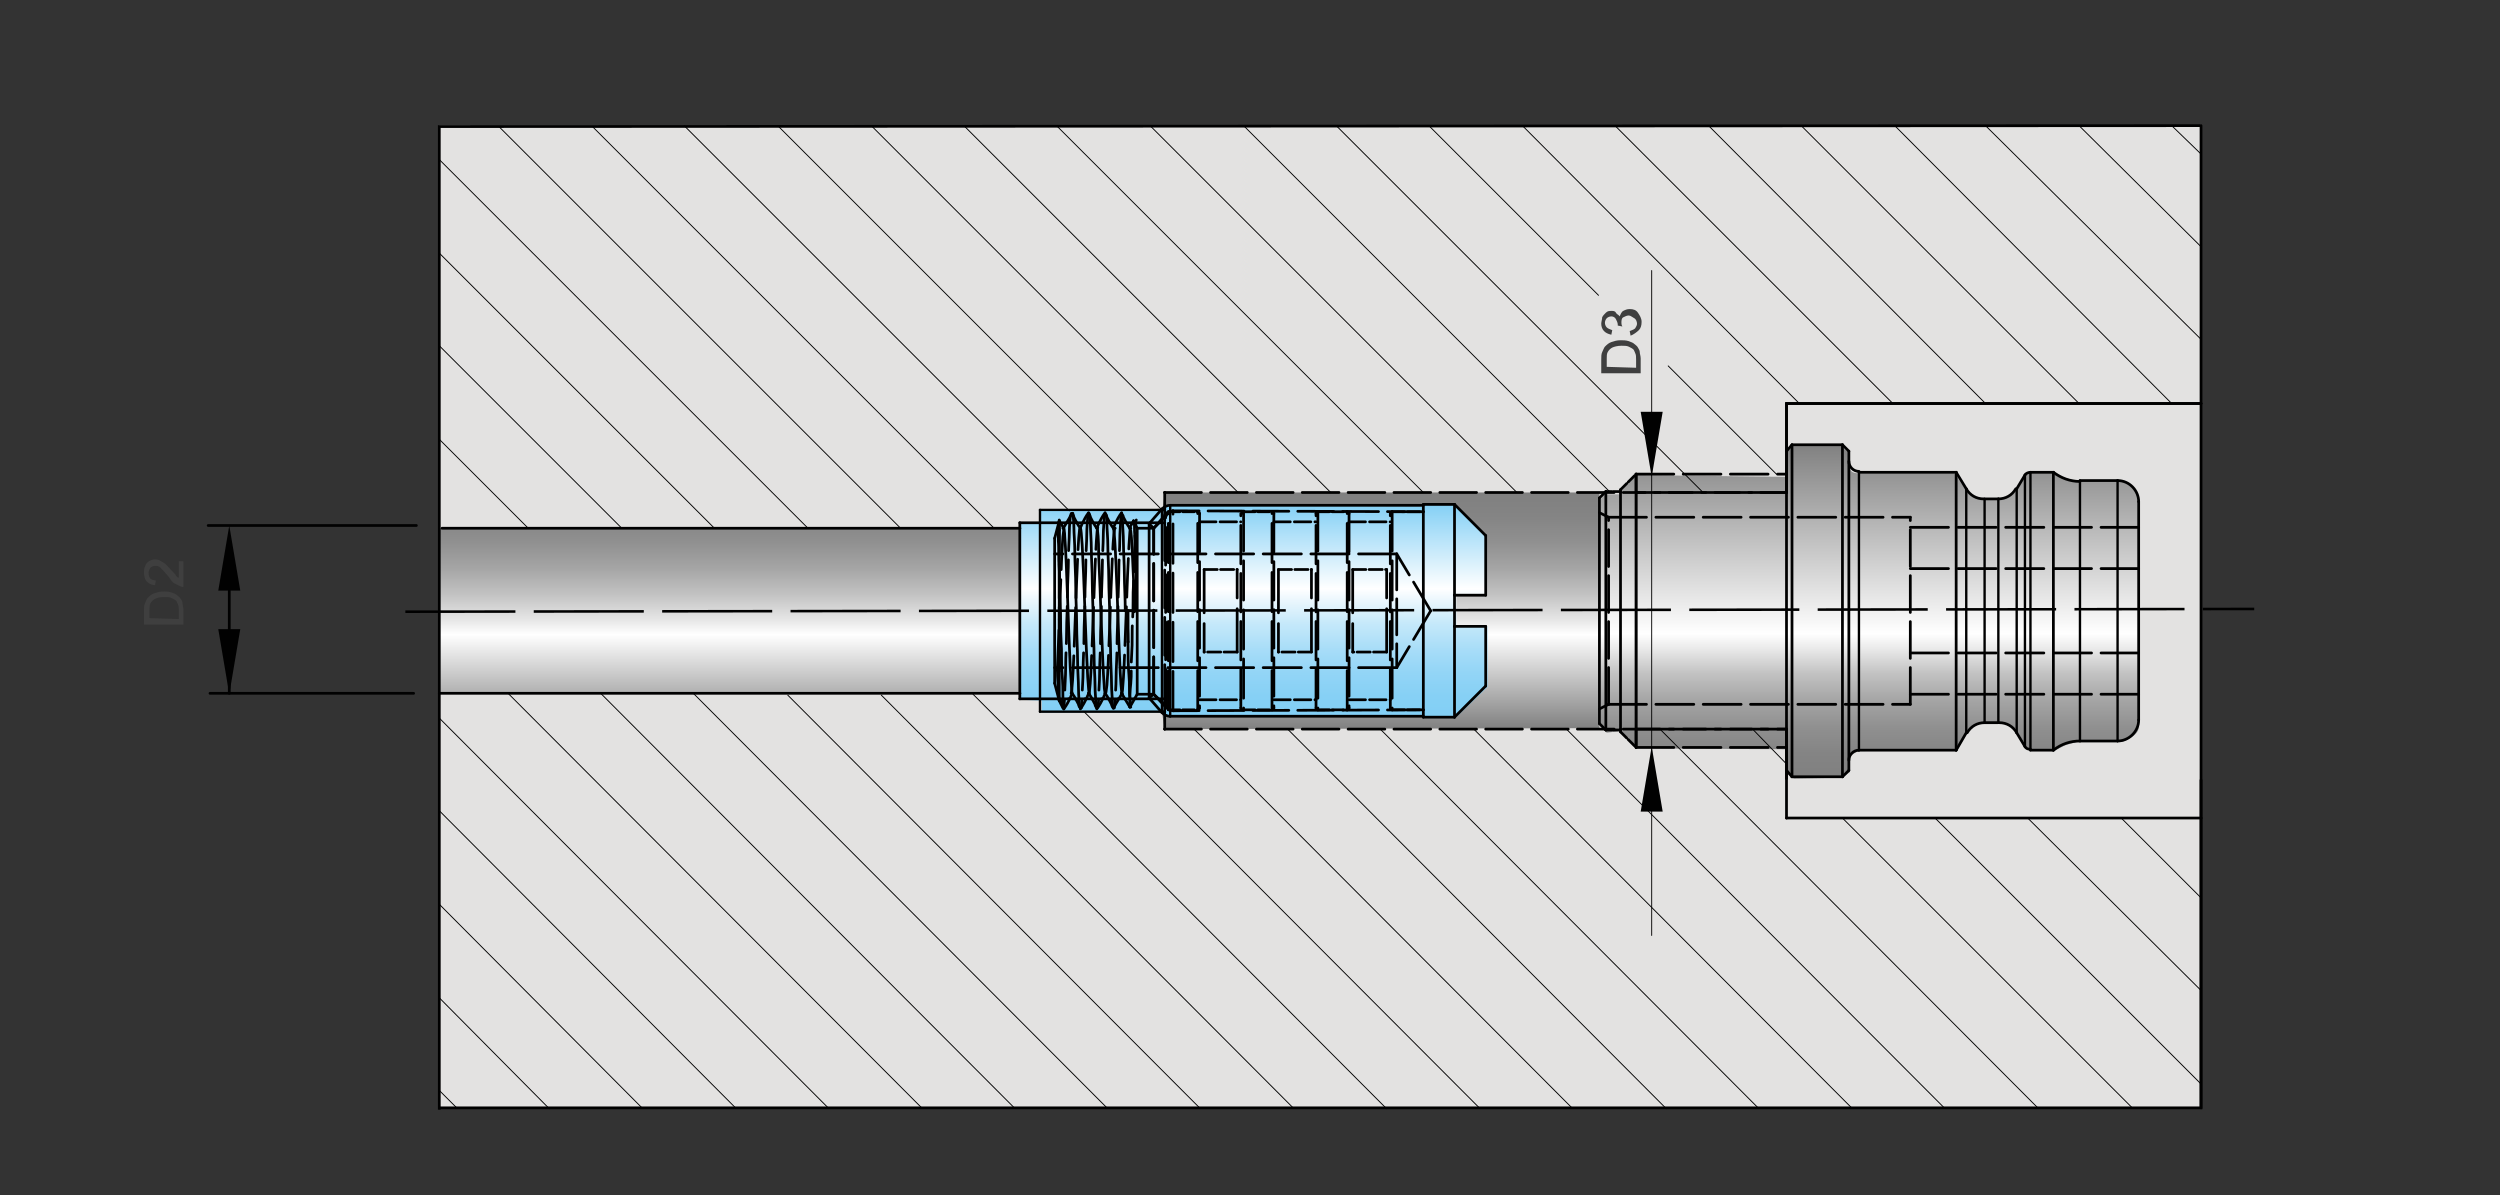 <?xml version="1.0" encoding="utf-8"?>
<!-- Generator: Adobe Illustrator 28.2.0, SVG Export Plug-In . SVG Version: 6.00 Build 0)  -->
<svg version="1.1" id="Ebene_1" xmlns="http://www.w3.org/2000/svg" xmlns:xlink="http://www.w3.org/1999/xlink" x="0px" y="0px"
	 viewBox="0 0 272.6 130.3" style="enable-background:new 0 0 272.6 130.3;" xml:space="preserve">
<rect x="0" y="0" width="272.6" height="130.3" fill="#333333" stroke="none"/>
<style type="text/css">
	.st0{fill:#E3E2E1;}
	.st1{fill:url(#SVGID_1_);}
	.st2{fill:url(#SVGID_00000032642719632889673550000000393920667058754475_);}
	.st3{fill:url(#SVGID_00000134220090546893326590000011170651833051519913_);}
	.st4{fill:none;stroke:#000000;stroke-width:0.3;stroke-linecap:round;stroke-linejoin:round;}
	.st5{fill:none;stroke:#000000;stroke-width:0.3;stroke-linecap:round;stroke-linejoin:round;stroke-dasharray:0,0,0.67,0.17;}
	.st6{fill:none;stroke:#000000;stroke-width:0.3;stroke-linecap:round;stroke-linejoin:round;stroke-dasharray:0,0,0.43,0.11;}
	.st7{fill:none;stroke:#000000;stroke-width:0.3;stroke-linecap:round;stroke-linejoin:round;stroke-dasharray:0,0,0.44,0.11;}
	.st8{fill:none;stroke:#000000;stroke-width:0.3;stroke-linecap:round;stroke-linejoin:round;stroke-dasharray:0,0,0.41,0.1;}
	.st9{fill:none;stroke:#000000;stroke-width:0.3;stroke-linecap:round;stroke-linejoin:round;stroke-dasharray:0,0,0.6,0.15;}
	
		.st10{fill:none;stroke:#000000;stroke-width:0.3;stroke-linecap:round;stroke-linejoin:round;stroke-dasharray:0,0,5.000000e-02,1.000000e-02;}
	
		.st11{fill:none;stroke:#000000;stroke-width:0.3;stroke-linecap:round;stroke-linejoin:round;stroke-dasharray:0,0,7.000000e-02,2.000000e-02;}
	.st12{fill:none;stroke:#000000;stroke-width:0.3;stroke-linecap:round;stroke-linejoin:round;stroke-dasharray:0,0,4.13,1.03;}
	
		.st13{fill:none;stroke:#000000;stroke-width:0.3;stroke-linecap:round;stroke-linejoin:round;stroke-dasharray:0,0,0.16,4.000000e-02;}
	.st14{fill:none;stroke:#000000;stroke-width:0.3;stroke-linecap:round;stroke-linejoin:round;stroke-dasharray:0,0,0.45,0.11;}
	.st15{fill:none;stroke:#000000;stroke-width:0.3;stroke-linecap:round;stroke-linejoin:round;stroke-dasharray:0,0,4,1;}
	.st16{fill:none;stroke:#000000;stroke-width:0.3;stroke-linecap:round;stroke-linejoin:round;stroke-dasharray:0,0,4.06,1.01;}
	.st17{fill:none;stroke:#000000;stroke-width:0.3;stroke-linecap:round;stroke-linejoin:round;stroke-dasharray:0,0,4.4,1.1;}
	.st18{fill:none;stroke:#000000;stroke-width:0.3;stroke-linecap:round;stroke-linejoin:round;stroke-dasharray:0,0,4.22,1.05;}
	.st19{fill:none;stroke:#000000;stroke-width:0.3;stroke-linecap:round;stroke-linejoin:round;stroke-dasharray:0,0,3.75,0.94;}
	.st20{fill:none;stroke:#000000;stroke-width:0.3;stroke-linecap:round;stroke-linejoin:round;stroke-dasharray:0,0,3.66,0.91;}
	.st21{fill:none;stroke:#000000;stroke-width:0.3;stroke-linecap:round;stroke-linejoin:round;stroke-dasharray:0,0,3.94,0.98;}
	
		.st22{fill:none;stroke:#000000;stroke-width:0.3;stroke-linecap:round;stroke-linejoin:round;stroke-dasharray:0,0,1.000000e-02,0;}
	.st23{fill:none;stroke:#000000;stroke-width:0.3;stroke-linecap:round;stroke-linejoin:round;stroke-dasharray:0,0,4.28,1.07;}
	.st24{fill:none;stroke:#000000;stroke-width:0.3;stroke-linecap:round;stroke-linejoin:round;stroke-dasharray:0,0,4.07,1.02;}
	.st25{fill:none;stroke:#000000;stroke-width:0.3;stroke-linecap:round;stroke-linejoin:round;stroke-dasharray:0,0,1.26,0.31;}
	.st26{fill:none;stroke:#000000;stroke-width:0.3;stroke-linecap:round;stroke-linejoin:round;stroke-dasharray:0,0,1.25,0.31;}
	.st27{fill:none;stroke:#000000;stroke-width:0.3;stroke-linecap:round;stroke-linejoin:round;stroke-dasharray:0,0,1.34,0.33;}
	.st28{fill:none;stroke:#000000;stroke-width:0.3;stroke-linecap:round;stroke-linejoin:round;stroke-dasharray:0,0,1.79,0.45;}
	
		.st29{fill:none;stroke:#000000;stroke-width:0.3;stroke-linecap:round;stroke-linejoin:round;stroke-dasharray:0,0,0.2,5.000000e-02;}
	.st30{fill:none;stroke:#000000;stroke-width:0.3;stroke-linecap:round;stroke-linejoin:round;stroke-dasharray:0,0,0.88,0.22;}
	.st31{fill:none;stroke:#000000;stroke-width:0.3;stroke-linecap:round;stroke-linejoin:round;stroke-dasharray:0,0,4.19,1.05;}
	
		.st32{fill:none;stroke:#000000;stroke-width:0.3;stroke-linecap:round;stroke-linejoin:round;stroke-dasharray:0,0,0.14,4.000000e-02;}
	.st33{fill:none;stroke:#000000;stroke-width:0.3;stroke-linecap:round;stroke-linejoin:round;stroke-dasharray:0,0,3.92,0.98;}
	.st34{fill:none;stroke:#000000;stroke-width:0.3;stroke-linecap:round;stroke-linejoin:round;stroke-dasharray:0,0,3.64,0.91;}
	.st35{fill:none;stroke:#000000;stroke-width:0.3;stroke-linecap:round;stroke-linejoin:round;stroke-dasharray:0,0,4.16,1.04;}
	.st36{fill:none;stroke:#000000;stroke-width:0.3;stroke-linecap:round;stroke-linejoin:round;stroke-dasharray:0,0,1.43,0.36;}
	.st37{fill:none;stroke:#000000;stroke-width:0.3;stroke-linecap:round;stroke-linejoin:round;stroke-dasharray:0,0,4.72,1.18;}
	.st38{fill:none;stroke:#000000;stroke-width:0.3;stroke-linecap:round;stroke-linejoin:round;stroke-dasharray:0,0,4.29,1.07;}
	.st39{fill:none;stroke:#000000;stroke-width:0.3;stroke-linecap:round;stroke-linejoin:round;stroke-dasharray:0,0,3.91,0.98;}
	.st40{fill:none;stroke:#000000;stroke-width:0.3;stroke-linecap:round;stroke-linejoin:round;stroke-dasharray:0,0,0.39,0.1;}
	.st41{fill:none;stroke:#000000;stroke-width:0.3;stroke-linecap:round;stroke-linejoin:round;stroke-dasharray:0,0,0.75,0.19;}
	
		.st42{fill:none;stroke:#000000;stroke-width:0.3;stroke-linecap:round;stroke-linejoin:round;stroke-dasharray:0,0,0.27,7.000000e-02;}
	.st43{fill:none;stroke:#000000;stroke-width:0.3;stroke-linecap:round;stroke-linejoin:round;stroke-dasharray:0,0,4.01,1;}
	.st44{fill:none;stroke:#000000;stroke-width:0.3;stroke-linecap:round;stroke-linejoin:round;stroke-dasharray:0,0,0.68,0.17;}
	.st45{fill:none;stroke:#000000;stroke-width:0.3;stroke-linecap:round;stroke-linejoin:round;stroke-dasharray:0,0,1.1,0.28;}
	.st46{fill:none;stroke:#000000;stroke-width:0.3;stroke-linecap:round;stroke-linejoin:round;stroke-dasharray:0,0,3.9,0.97;}
	
		.st47{fill:none;stroke:#000000;stroke-width:0.3;stroke-linecap:round;stroke-linejoin:round;stroke-dasharray:0,0,6.000000e-02,2.000000e-02;}
	.st48{fill:none;stroke:#000000;stroke-width:0.3;stroke-linecap:round;stroke-linejoin:round;stroke-dasharray:0,0,0.63,0.16;}
	.st49{fill:none;stroke:#000000;stroke-width:0.3;stroke-linecap:round;stroke-linejoin:round;stroke-dasharray:0,0,0.95,0.24;}
	.st50{fill:none;stroke:#000000;stroke-width:0.3;stroke-linecap:round;stroke-linejoin:round;stroke-dasharray:0,0,4.11,1.03;}
	.st51{fill:none;stroke:#000000;stroke-width:0.26;stroke-linecap:round;stroke-linejoin:round;}
	.st52{fill:none;stroke:#000000;stroke-width:0.3;stroke-miterlimit:10;}
	.st53{fill:none;stroke:#000000;stroke-width:0.1;stroke-linecap:round;stroke-linejoin:round;}
	.st54{fill:none;stroke:#010101;stroke-width:0.3;stroke-linecap:round;stroke-linejoin:round;}
	.st55{fill:#010101;}
	.st56{fill:#3F3F3F;}
	.st57{fill:none;stroke:#010101;stroke-width:0.1;stroke-linecap:round;stroke-linejoin:round;}
	.st58{fill:none;stroke:#000000;stroke-width:0.28;stroke-miterlimit:3.86;stroke-dasharray:0,0,0,0,12,2;}
</style>
<g id="a">
	<polygon class="st0" points="240,53.8 240,13.7 47.9,13.7 47.9,120.8 240,120.8 	"/>
	
		<linearGradient id="SVGID_1_" gradientUnits="userSpaceOnUse" x1="111.155" y1="76.28" x2="111.155" y2="50.51" gradientTransform="matrix(1 0 0 -1 0 130)">
		<stop  offset="0" style="stop-color:#808080"/>
		<stop  offset="0.1" style="stop-color:#848484"/>
		<stop  offset="0.21" style="stop-color:#909090"/>
		<stop  offset="0.32" style="stop-color:#A5A5A5"/>
		<stop  offset="0.43" style="stop-color:#C2C2C2"/>
		<stop  offset="0.54" style="stop-color:#E7E7E7"/>
		<stop  offset="0.6" style="stop-color:#FFFFFF"/>
		<stop  offset="1" style="stop-color:#808080"/>
	</linearGradient>
	<polygon class="st1" points="47.9,57.6 111.2,57.6 126.8,55.4 127,53.7 174.4,53.7 174.4,79.4 127,79.5 126.7,77.7 111.2,75.6 
		47.9,75.6 	"/>
	
		<linearGradient id="SVGID_00000159445014028773175180000006431469101737495949_" gradientUnits="userSpaceOnUse" x1="136.605" y1="51.76" x2="136.605" y2="75.15" gradientTransform="matrix(1 0 0 -1 0 130)">
		<stop  offset="0" style="stop-color:#82CFF5"/>
		<stop  offset="0.1" style="stop-color:#86D0F5"/>
		<stop  offset="0.21" style="stop-color:#93D5F6"/>
		<stop  offset="0.32" style="stop-color:#A8DDF8"/>
		<stop  offset="0.44" style="stop-color:#C6E9FA"/>
		<stop  offset="0.55" style="stop-color:#ECF7FD"/>
		<stop  offset="0.6" style="stop-color:#FFFFFF"/>
		<stop  offset="1" style="stop-color:#82CFF5"/>
	</linearGradient>
	<path style="fill:url(#SVGID_00000159445014028773175180000006431469101737495949_);" d="M162,64.8l0.1-6.4l-3.6-3.5l-3.2,0.1v0.2
		l-27.7-0.1c0,0-0.6,0.1-0.7,0.3s-0.4,0.3-0.4,0.3l-13,0l0,1.3l-2.3,0.1l0.1,19.2l2.3,0.1l0,1.3l13,0c0,0,0.5,0.4,0.8,0.4
		s10.9,0.1,10.9,0.1l16.9-0.1l0.1,0.2l3.4,0l3.5-3.4l0-6.6l-3.4,0.1l0-3.5l3.3,0L162,64.8L162,64.8z"/>
	
		<linearGradient id="SVGID_00000164486577017671184790000014042618934651557803_" gradientUnits="userSpaceOnUse" x1="203.765" y1="45.3" x2="203.765" y2="81.58" gradientTransform="matrix(1 0 0 -1 0 130)">
		<stop  offset="0" style="stop-color:#808080"/>
		<stop  offset="7.000000e-02" style="stop-color:#848484"/>
		<stop  offset="0.15" style="stop-color:#909090"/>
		<stop  offset="0.23" style="stop-color:#A5A5A5"/>
		<stop  offset="0.31" style="stop-color:#C2C2C2"/>
		<stop  offset="0.38" style="stop-color:#E7E7E7"/>
		<stop  offset="0.43" style="stop-color:#FFFFFF"/>
		<stop  offset="1" style="stop-color:#808080"/>
	</linearGradient>
	<path style="fill:url(#SVGID_00000164486577017671184790000014042618934651557803_);" d="M233.2,64.6l-0.1-10.5
		c0,0-0.6-1.3-1.1-1.5s-2.3-0.2-2.3-0.2l-3.1,0c0,0-0.9-0.1-1.4-0.3s-1.2-0.7-1.2-0.7l-2.9,0.1c0,0-0.6,0.5-0.6,0.7
		s-0.9,1.6-0.9,1.6s-0.8,0.6-1.1,0.6s-2.4,0-2.4,0l-0.6-0.1c0,0-0.8-0.3-0.9-0.5s-1.5-2.2-1.5-2.2l-10.6,0c0,0-0.5,0-0.7-0.3
		s-0.3-0.7-0.3-1v-1l-0.8-0.7l-5.2,0l-0.7,0.8l-0.1,2.6l-16.3-0.2l-1.7,1.8l0.1,0.3H175l-0.6,0.7l0.1,24.6l0.7,0.7l1.5-0.2l1.7,1.9
		l16.4,0.1l0.1,2.7l0.7,0.5l5.2-0.1l0.9-0.6l-0.1-1.4c0,0,0.2-0.4,0.5-0.6s0.6-0.3,0.6-0.3l10.7-0.1l1.2-2c0,0,0.7-0.8,1.4-0.9
		s2.4,0,2.4,0s1.3,0.4,1.4,0.6s1.3,2.1,1.3,2.1l0.4,0.2l2.5,0.1c0,0,1-0.6,1.4-0.7s1.4-0.4,1.4-0.4l4.6,0.1c0,0,1.7-0.6,1.8-1.5
		S233.2,64.6,233.2,64.6L233.2,64.6z"/>
</g>
<g id="e">
	<g id="f">
		<line class="st4" x1="194.8" y1="44" x2="240" y2="44"/>
	</g>
	<g id="g">
		<line class="st4" x1="240" y1="44" x2="240" y2="13.7"/>
	</g>
	<g id="h">
		<line class="st4" x1="194.8" y1="53.7" x2="194.8" y2="44"/>
	</g>
	<g id="i">
		<line class="st4" x1="240" y1="89.2" x2="194.8" y2="89.2"/>
	</g>
	<g id="j">
		<line class="st4" x1="194.8" y1="89.2" x2="194.8" y2="79.5"/>
	</g>
	<g id="k">
		<line class="st4" x1="240" y1="120.8" x2="240" y2="89.2"/>
	</g>
	<g id="l">
		<line class="st4" x1="240" y1="44" x2="240" y2="89.2"/>
	</g>
	<g id="m">
		<line class="st4" x1="47.9" y1="75.6" x2="111.2" y2="75.6"/>
	</g>
	<g id="n">
		<line class="st4" x1="127" y1="77.9" x2="127" y2="79.5"/>
	</g>
	<g id="o">
		<line class="st4" x1="111.2" y1="76.2" x2="115.4" y2="76.2"/>
	</g>
	<g id="p">
		<line class="st4" x1="116.5" y1="76.2" x2="117.2" y2="76.2"/>
	</g>
	<g id="q">
		<line class="st4" x1="118.3" y1="76.2" x2="119" y2="76.2"/>
	</g>
	<g id="r">
		<line class="st4" x1="120.1" y1="76.2" x2="120.8" y2="76.2"/>
	</g>
	<g id="s">
		<line class="st4" x1="121.9" y1="76.2" x2="122.6" y2="76.2"/>
	</g>
	<g id="t">
		<line class="st4" x1="123.7" y1="76.2" x2="125.4" y2="76.2"/>
	</g>
	<g id="u">
		<line class="st4" x1="111.2" y1="75.6" x2="111.2" y2="76.2"/>
	</g>
	<g id="v">
		<line class="st4" x1="127" y1="53.7" x2="127" y2="55.3"/>
	</g>
	<g id="w">
		<line class="st4" x1="111.2" y1="57.6" x2="48.2" y2="57.6"/>
	</g>
	<g id="x">
		<line class="st4" x1="111.2" y1="57" x2="111.2" y2="57.6"/>
	</g>
	<g id="y">
		<line class="st4" x1="125.4" y1="57" x2="123.7" y2="57"/>
	</g>
	<g id="z">
		<line class="st4" x1="123.5" y1="57" x2="122.8" y2="57"/>
	</g>
	<g id="aa">
		<line class="st4" x1="121.7" y1="57" x2="121" y2="57"/>
	</g>
	<g id="ab">
		<line class="st4" x1="119.9" y1="57" x2="119.2" y2="57"/>
	</g>
	<g id="ac">
		<line class="st4" x1="118.1" y1="57" x2="117.4" y2="57"/>
	</g>
	<g id="ad">
		<line class="st4" x1="116.3" y1="57" x2="115.6" y2="57"/>
	</g>
	<g id="ae">
		<line class="st4" x1="115.4" y1="57" x2="111.2" y2="57"/>
	</g>
	<g id="ag">
		<line class="st4" x1="111.2" y1="75.6" x2="111.2" y2="57.6"/>
	</g>
	<g id="ah">
		<path class="st4" d="M115.9,76.8c0-0.2,0-0.5,0-0.8c0-0.7,0-1.5-0.1-2.6s0-2.3-0.1-3.6s0-2.6-0.1-4s0-2.6-0.1-3.8s0-2.2-0.1-3
			c0-0.5,0-0.9,0-1.2"/>
	</g>
	<g id="ai">
		<path class="st4" d="M122.7,66.6c0-1.4-0.1-2.8-0.1-4s-0.1-2.4-0.1-3.4s-0.1-1.8-0.1-2.3s-0.1-0.8-0.1-0.8c0,0,0,0,0,0"/>
	</g>
	<g id="aj">
		<path class="st4" d="M121.4,77.2L121.4,77.2c0,0.1-0.1-0.2-0.1-0.6s-0.1-1.2-0.1-2.1s-0.1-2.1-0.1-3.3s-0.1-2.6-0.1-4
			s-0.1-2.8-0.1-4.1s-0.1-2.5-0.1-3.5s-0.1-1.9-0.1-2.5s-0.1-1-0.1-1c0,0,0,0,0,0"/>
	</g>
	<g id="ak">
		<path class="st4" d="M119.6,77.2c0,0.1-0.1-0.1-0.1-0.5c0-0.4-0.1-1.1-0.1-2s-0.1-2-0.1-3.2s-0.1-2.6-0.1-3.9s-0.1-2.8-0.1-4.1
			s-0.1-2.6-0.1-3.6s-0.1-2-0.1-2.6s-0.1-1.1-0.1-1.2c0-0.1,0-0.1-0.1-0.1"/>
	</g>
	<g id="al">
		<path class="st4" d="M117.8,77.2c0,0-0.1-0.1-0.1-0.3c0-0.3-0.1-0.9-0.1-1.8s-0.1-1.9-0.1-3.1s-0.1-2.5-0.1-3.9s-0.1-2.8-0.1-4.1
			s-0.1-2.6-0.1-3.7s-0.1-2.1-0.1-2.8s-0.1-1.2-0.1-1.4c0-0.1,0-0.2-0.1-0.1"/>
	</g>
	<g id="am">
		<path class="st4" d="M116,77.2c0,0-0.1,0-0.1-0.2c0-0.1,0-0.1,0-0.2"/>
	</g>
	<g id="an">
		<path class="st4" d="M116,57.6c0,0.1,0.1,0.4,0.1,0.9c0.1,1.2,0.2,3.7,0.3,6.5c0.1,2.7,0.2,5.7,0.3,7.8c0.1,1.7,0.2,2.8,0.2,2.9"
			/>
	</g>
	<g id="ao">
		<path class="st4" d="M117.8,57.6c0.1,0.1,0.1,0.7,0.2,1.8c0.1,1.7,0.2,4.4,0.3,7.2c0.1,2.8,0.2,5.5,0.3,7.2
			c0.1,1.1,0.1,1.8,0.2,1.9"/>
	</g>
	<g id="ap">
		<path class="st4" d="M119.6,57.6c0.1,0.1,0.2,1.2,0.2,2.9c0.1,2.1,0.2,5.1,0.3,7.8s0.2,5.2,0.3,6.4c0,0.5,0.1,0.8,0.1,0.9"/>
	</g>
	<g id="aq">
		<path class="st4" d="M121.4,57.6C121.4,57.6,121.4,57.6,121.4,57.6c0.1,0.2,0.2,1.8,0.3,4.2c0.1,2.3,0.2,5.4,0.3,8.1
			s0.2,4.7,0.3,5.5c0,0.2,0,0.3,0.1,0.3"/>
	</g>
	<g id="ar">
		<path class="st4" d="M123.2,57.6c0,0,0,0.1,0.1,0.3c0.1,0.7,0.2,2.7,0.3,5.3c0,1.1,0.1,2.3,0.1,3.5"/>
	</g>
	<g id="as">
		<path class="st4" d="M115.5,57.8c0-0.4,0-0.7,0-0.9c0-0.1,0-0.2,0-0.2"/>
	</g>
	<g id="at">
		<line class="st4" x1="123.8" y1="66.6" x2="123" y2="66.6"/>
	</g>
	<g id="au">
		<line class="st4" x1="122.9" y1="66.6" x2="122.7" y2="66.6"/>
	</g>
	<g id="av">
		<line class="st4" x1="123" y1="66.6" x2="122.9" y2="66.6"/>
	</g>
	<g id="aw">
		<line class="st4" x1="115.5" y1="76.2" x2="115.9" y2="76.8"/>
	</g>
	<g id="ax">
		<path class="st4" d="M115.5,76.4L115.5,76.4c0,0.1,0.1,0,0.1-0.1"/>
	</g>
	<g id="ay">
		<path class="st4" d="M123,70c0,1.3,0,2.6,0.1,3.6s0,1.9,0.1,2.5s0,1,0.1,1c0,0,0,0,0,0"/>
	</g>
	<g id="az">
		<path class="st4" d="M123.6,56.8c0,0,0,0.1,0.1,0.4c0,0.4,0,1,0.1,1.8s0,1.8,0.1,2.9c0,0.7,0,1.5,0,2.3c0,0.8,0,1.6,0,2.4"/>
	</g>
	<g id="ba">
		<path class="st4" d="M122.9,66.6c0,1.2,0.1,2.3,0.1,3.4"/>
	</g>
	<g id="bb">
		<path class="st4" d="M122.3,56c0.1,0.1,0.2,0.3,0.2,0.4c0.2,0.4,0.4,0.8,0.7,1.2"/>
	</g>
	<g id="bc">
		<path class="st4" d="M120.5,56c0.1,0.1,0.2,0.3,0.2,0.4c0.2,0.4,0.4,0.8,0.7,1.2"/>
	</g>
	<g id="bd">
		<path class="st4" d="M118.7,56c0.1,0.1,0.2,0.3,0.2,0.4c0.2,0.4,0.4,0.8,0.7,1.2"/>
	</g>
	<g id="be">
		<path class="st4" d="M116.9,56c0.1,0.1,0.2,0.3,0.2,0.4c0.2,0.4,0.4,0.8,0.7,1.2"/>
	</g>
	<g id="bf">
		<path class="st4" d="M116.9,75.7c-0.1,0.1-0.1,0.2-0.2,0.4c-0.2,0.4-0.4,0.8-0.7,1.2"/>
	</g>
	<g id="bg">
		<path class="st4" d="M118.7,75.7c-0.1,0.1-0.1,0.2-0.2,0.4c-0.2,0.4-0.4,0.8-0.7,1.2"/>
	</g>
	<g id="bh">
		<path class="st4" d="M120.5,75.7c-0.1,0.1-0.1,0.2-0.2,0.4c-0.2,0.4-0.4,0.8-0.7,1.2"/>
	</g>
	<g id="bi">
		<path class="st4" d="M122.3,75.7c-0.3,0.5-0.6,1-0.9,1.5"/>
	</g>
	<g id="bj">
		<path class="st4" d="M115.5,56.8c0.2,0.3,0.3,0.5,0.5,0.8"/>
	</g>
	<g id="bk">
		<path class="st4" d="M116,57.5c0.3-0.5,0.6-1,0.9-1.5"/>
	</g>
	<g id="bl">
		<path class="st4" d="M117.8,57.5c0.1-0.1,0.1-0.2,0.2-0.4c0.2-0.4,0.4-0.8,0.7-1.2"/>
	</g>
	<g id="bm">
		<path class="st4" d="M119.6,57.5c0.1-0.1,0.1-0.2,0.2-0.4c0.2-0.4,0.4-0.8,0.7-1.2"/>
	</g>
	<g id="bn">
		<path class="st4" d="M121.4,57.5c0.1-0.1,0.1-0.2,0.2-0.4c0.2-0.4,0.4-0.8,0.7-1.2"/>
	</g>
	<g id="bo">
		<line class="st4" x1="123.2" y1="57.5" x2="123.6" y2="56.8"/>
	</g>
	<g id="bp">
		<path class="st4" d="M123.2,77.1c-0.3-0.5-0.6-1-0.9-1.5"/>
	</g>
	<g id="bq">
		<path class="st4" d="M121.4,77.2c-0.1-0.1-0.2-0.3-0.2-0.4c-0.2-0.4-0.4-0.8-0.7-1.2"/>
	</g>
	<g id="br">
		<path class="st4" d="M119.6,77.2c-0.1-0.1-0.2-0.3-0.2-0.4c-0.2-0.4-0.4-0.8-0.7-1.2"/>
	</g>
	<g id="bs">
		<path class="st4" d="M117.8,77.2c-0.1-0.1-0.2-0.3-0.2-0.4c-0.2-0.4-0.4-0.8-0.7-1.2"/>
	</g>
	<g id="bt">
		<line class="st4" x1="115.9" y1="77.2" x2="115.5" y2="76.4"/>
	</g>
	<g id="bu">
		<line class="st4" x1="115.5" y1="57.8" x2="115.5" y2="76.2"/>
	</g>
	<g id="bv">
		<line class="st4" x1="115" y1="74.5" x2="115" y2="58.7"/>
	</g>
	<g id="bw">
		<line class="st4" x1="115" y1="58.7" x2="115.5" y2="56.8"/>
	</g>
	<g id="bx">
		<line class="st4" x1="115" y1="74.5" x2="115.5" y2="76.4"/>
	</g>
	<g id="by">
		<line class="st4" x1="124" y1="75.7" x2="124" y2="57.6"/>
	</g>
	<g id="bz">
		<line class="st4" x1="123" y1="70" x2="123" y2="66.6"/>
	</g>
	<g id="ca">
		<line class="st4" x1="155.2" y1="78.2" x2="155.2" y2="55"/>
	</g>
	<g id="cb">
		<line class="st4" x1="124" y1="75.7" x2="123.2" y2="77.1"/>
	</g>
	<g id="cc">
		<line class="st4" x1="124" y1="57.6" x2="123.6" y2="56.8"/>
	</g>
	<g id="cd">
		<line class="st4" x1="155.2" y1="55" x2="158.6" y2="55"/>
	</g>
	<g id="ce">
		<line class="st4" x1="155.2" y1="78.2" x2="158.6" y2="78.2"/>
	</g>
	<g id="cf">
		<line class="st4" x1="124" y1="57.6" x2="125.3" y2="57.6"/>
	</g>
	<g id="cg">
		<line class="st4" x1="124" y1="75.7" x2="125.3" y2="75.7"/>
	</g>
	<g id="ch">
		<line class="st4" x1="158.6" y1="68.3" x2="158.6" y2="64.9"/>
	</g>
	<g id="ci">
		<path class="st4" d="M158.6,64.9h3.4"/>
	</g>
	<g id="cj">
		<path class="st4" d="M162,68.3h-3.4"/>
	</g>
	<g id="ck">
		<line class="st4" x1="162" y1="58.4" x2="162" y2="64.9"/>
	</g>
	<g id="cl">
		<line class="st4" x1="158.6" y1="64.9" x2="158.6" y2="55"/>
	</g>
	<g id="cm">
		<line class="st4" x1="158.6" y1="78.2" x2="158.6" y2="68.3"/>
	</g>
	<g id="cn">
		<line class="st4" x1="162" y1="68.3" x2="162" y2="74.8"/>
	</g>
	<g id="co">
		<line class="st4" x1="162" y1="58.4" x2="158.6" y2="55"/>
	</g>
	<g id="cp">
		<line class="st4" x1="162" y1="74.8" x2="158.6" y2="78.2"/>
	</g>
	<g id="cq">
		<line class="st4" x1="125.3" y1="76.1" x2="125.3" y2="57.1"/>
	</g>
	<g id="cr">
		<line class="st4" x1="125.3" y1="57.1" x2="126.7" y2="55.5"/>
	</g>
	<g id="cs">
		<line class="st4" x1="125.3" y1="76.1" x2="126.7" y2="77.7"/>
	</g>
	<g id="ct">
		<path class="st4" d="M126.7,77.7c0.2,0.2,0.5,0.4,0.9,0.4"/>
	</g>
	<g id="cu">
		<path class="st4" d="M127.6,55.1c-0.3,0-0.6,0.1-0.9,0.4"/>
	</g>
	<g id="cv">
		<line class="st4" x1="127.6" y1="55.1" x2="155.2" y2="55.1"/>
	</g>
	<g id="cw">
		<line class="st4" x1="127.6" y1="78.1" x2="155.2" y2="78.1"/>
	</g>
	<g id="cx">
		<line class="st4" x1="174.4" y1="78.9" x2="174.4" y2="54.3"/>
	</g>
	<g id="cy">
		<line class="st4" x1="175.1" y1="79.5" x2="175.1" y2="53.7"/>
	</g>
	<g id="cz">
		<line class="st4" x1="176.7" y1="79.5" x2="176.7" y2="53.7"/>
	</g>
	<g id="da">
		<line class="st4" x1="178.4" y1="79.5" x2="178.4" y2="53.7"/>
	</g>
	<g id="db">
		<line class="st4" x1="194.8" y1="79.5" x2="194.8" y2="53.7"/>
	</g>
	<g id="dc">
		<line class="st4" x1="195.4" y1="84.7" x2="195.4" y2="48.5"/>
	</g>
	<g id="dd">
		<line class="st4" x1="200.9" y1="84.7" x2="200.9" y2="48.5"/>
	</g>
	<g id="de">
		<line class="st4" x1="201.6" y1="84" x2="201.6" y2="49.2"/>
	</g>
	<g id="df">
		<line class="st4" x1="213.3" y1="81.8" x2="213.3" y2="51.5"/>
	</g>
	<g id="dg">
		<line class="st4" x1="223.9" y1="81.8" x2="223.9" y2="51.5"/>
	</g>
	<g id="dh">
		<line class="st4" x1="233.2" y1="78.5" x2="233.2" y2="54.7"/>
	</g>
	<g id="di">
		<line class="st4" x1="174.4" y1="54.3" x2="175" y2="53.7"/>
	</g>
	<g id="dj">
		<line class="st4" x1="174.4" y1="78.9" x2="175" y2="79.5"/>
	</g>
	<g id="dk">
		<line class="st4" x1="194.8" y1="49.2" x2="195.4" y2="48.5"/>
	</g>
	<g id="dl">
		<line class="st4" x1="194.8" y1="84" x2="195.4" y2="84.7"/>
	</g>
	<g id="dm">
		<line class="st4" x1="195.4" y1="48.5" x2="200.9" y2="48.5"/>
	</g>
	<g id="dn">
		<line class="st4" x1="195.4" y1="84.7" x2="200.9" y2="84.7"/>
	</g>
	<g id="do">
		<line class="st4" x1="201.6" y1="84" x2="200.9" y2="84.7"/>
	</g>
	<g id="dp">
		<line class="st4" x1="201.6" y1="49.2" x2="200.9" y2="48.5"/>
	</g>
	<g id="dq">
		<path class="st4" d="M202.7,81.8c-0.6,0-1.1,0.5-1.1,1.1"/>
	</g>
	<g id="dr">
		<path class="st4" d="M201.6,50.3c0,0.6,0.5,1.1,1.1,1.1"/>
	</g>
	<g id="ds">
		<line class="st4" x1="202.7" y1="51.5" x2="213.3" y2="51.5"/>
	</g>
	<g id="dt">
		<line class="st4" x1="202.7" y1="81.8" x2="213.3" y2="81.8"/>
	</g>
	<g id="du">
		<line class="st4" x1="214.4" y1="79.9" x2="213.3" y2="81.8"/>
	</g>
	<g id="dv">
		<line class="st4" x1="214.4" y1="53.3" x2="213.3" y2="51.5"/>
	</g>
	<g id="dw">
		<path class="st4" d="M216.4,78.8c-0.8,0-1.5,0.4-1.9,1.1"/>
	</g>
	<g id="dx">
		<path class="st4" d="M214.4,53.3c0.4,0.7,1.1,1.1,1.9,1.1"/>
	</g>
	<g id="dy">
		<line class="st4" x1="216.4" y1="54.4" x2="217.9" y2="54.4"/>
	</g>
	<g id="dz">
		<line class="st4" x1="216.4" y1="78.8" x2="217.9" y2="78.8"/>
	</g>
	<g id="ea">
		<path class="st4" d="M219.9,79.9c-0.4-0.7-1.1-1.1-1.9-1.1"/>
	</g>
	<g id="eb">
		<path class="st4" d="M217.9,54.4c0.8,0,1.5-0.4,1.9-1.1"/>
	</g>
	<g id="ec">
		<line class="st4" x1="219.9" y1="53.3" x2="220.8" y2="51.8"/>
	</g>
	<g id="ed">
		<line class="st4" x1="219.9" y1="79.9" x2="220.8" y2="81.4"/>
	</g>
	<g id="ee">
		<path class="st4" d="M220.8,81.4c0.1,0.2,0.3,0.3,0.6,0.3"/>
	</g>
	<g id="ef">
		<path class="st4" d="M221.4,51.5c-0.2,0-0.5,0.1-0.6,0.3"/>
	</g>
	<g id="eg">
		<line class="st4" x1="221.4" y1="51.5" x2="223.9" y2="51.5"/>
	</g>
	<g id="eh">
		<line class="st4" x1="221.4" y1="81.8" x2="223.9" y2="81.8"/>
	</g>
	<g id="ei">
		<path class="st4" d="M226.8,80.8c-1,0-2,0.3-2.9,1"/>
	</g>
	<g id="ej">
		<path class="st4" d="M223.9,51.5c0.8,0.6,1.8,1,2.9,1"/>
	</g>
	<g id="ek">
		<line class="st4" x1="226.8" y1="52.4" x2="230.9" y2="52.4"/>
	</g>
	<g id="el">
		<line class="st4" x1="226.8" y1="80.8" x2="230.9" y2="80.8"/>
	</g>
	<g id="em">
		<path class="st4" d="M230.9,80.8c1.2,0,2.3-1,2.3-2.3"/>
	</g>
	<g id="en">
		<path class="st4" d="M233.2,54.7c0-1.2-1-2.3-2.3-2.3"/>
	</g>
</g>
<g id="eo">
	<g id="ep">
		<line class="st5" x1="127" y1="76.2" x2="127" y2="77.9"/>
	</g>
	<g id="eq">
		<line class="st6" x1="115.4" y1="76.2" x2="116.5" y2="76.2"/>
	</g>
	<g id="er">
		<line class="st7" x1="117.2" y1="76.2" x2="118.3" y2="76.2"/>
	</g>
	<g id="es">
		<line class="st7" x1="119" y1="76.2" x2="120.1" y2="76.2"/>
	</g>
	<g id="et">
		<line class="st7" x1="120.8" y1="76.2" x2="121.9" y2="76.2"/>
	</g>
	<g id="eu">
		<line class="st8" x1="122.6" y1="76.2" x2="123.7" y2="76.2"/>
	</g>
	<g id="ev">
		<line class="st9" x1="125.4" y1="76.2" x2="127" y2="76.2"/>
	</g>
	<g id="ew">
		<line class="st5" x1="127" y1="55.3" x2="127" y2="57"/>
	</g>
	<g id="ex">
		<line class="st9" x1="127" y1="57" x2="125.4" y2="57"/>
	</g>
	<g id="ey">
		<line class="st10" x1="123.7" y1="57" x2="123.5" y2="57"/>
	</g>
	<g id="ez">
		<line class="st7" x1="122.8" y1="57" x2="121.7" y2="57"/>
	</g>
	<g id="fa">
		<line class="st7" x1="121" y1="57" x2="119.9" y2="57"/>
	</g>
	<g id="fb">
		<line class="st7" x1="119.2" y1="57" x2="118.1" y2="57"/>
	</g>
	<g id="fc">
		<line class="st7" x1="117.4" y1="57" x2="116.3" y2="57"/>
	</g>
	<g id="fd">
		<line class="st11" x1="115.6" y1="57" x2="115.4" y2="57"/>
	</g>
	<g id="fe">
		<line class="st12" x1="127" y1="57" x2="127" y2="76.2"/>
	</g>
	<g id="ff">
		<line class="st13" x1="126.6" y1="77.6" x2="127" y2="77.6"/>
	</g>
	<g id="fg">
		<line class="st13" x1="127" y1="55.6" x2="126.6" y2="55.6"/>
	</g>
	<g id="fh">
		<line class="st14" x1="127" y1="79.5" x2="127" y2="79.5"/>
	</g>
	<g id="fi">
		<line class="st14" x1="127" y1="53.7" x2="127" y2="53.7"/>
	</g>
	<g id="fj">
		<line class="st15" x1="127" y1="53.7" x2="194.8" y2="53.7"/>
	</g>
	<g id="fk">
		<line class="st15" x1="127" y1="79.5" x2="194.8" y2="79.5"/>
	</g>
	<g id="fl">
		<path class="st16" d="M122.3,56c0,0-0.1,0.3-0.1,0.7c0,0.5-0.1,1.3-0.1,2.2s-0.1,2.1-0.1,3.4s-0.1,2.6-0.1,4s-0.1,2.8-0.1,4.1
			s-0.1,2.5-0.1,3.5s-0.1,1.8-0.1,2.4s-0.1,0.9-0.1,0.9"/>
	</g>
	<g id="fm">
		<path class="st16" d="M120.5,56c0,0-0.1,0.2-0.1,0.5c0,0.4-0.1,1.1-0.1,2s-0.1,2-0.1,3.2s-0.1,2.6-0.1,4s-0.1,2.8-0.1,4.1
			s-0.1,2.5-0.1,3.6s-0.1,1.9-0.1,2.6s-0.1,1-0.1,1.1c0,0,0,0,0,0"/>
	</g>
	<g id="fn">
		<path class="st16" d="M118.7,56c0,0,0,0.2-0.1,0.4c0,0.4-0.1,1-0.1,1.9s-0.1,1.9-0.1,3.1s-0.1,2.5-0.1,3.9c0,1.4-0.1,2.8-0.1,4.1
			s-0.1,2.6-0.1,3.7s-0.1,2-0.1,2.7s-0.1,1.2-0.1,1.3c0,0,0,0.1,0,0.1"/>
	</g>
	<g id="fo">
		<path class="st16" d="M116.8,56c0,0,0,0.1-0.1,0.3c0,0.3-0.1,0.9-0.1,1.7s-0.1,1.8-0.1,3s-0.1,2.5-0.1,3.8c0,1.4-0.1,2.8-0.1,4.1
			s-0.1,2.6-0.1,3.8s-0.1,2.1-0.1,2.9s-0.1,1.3-0.1,1.5c0,0.1,0,0.2,0,0.2"/>
	</g>
	<g id="fp">
		<path class="st17" d="M115.3,73.1c0-0.1,0-0.2,0-0.3c0.1-2,0.2-5,0.3-7.8s0.2-5.3,0.3-6.5c0.1-0.7,0.1-1,0.2-1"/>
	</g>
	<g id="fq">
		<path class="st18" d="M116.8,75.6C116.8,75.6,116.9,75.7,116.8,75.6c0.1-0.3,0.2-1.9,0.3-4.3s0.2-5.4,0.3-8s0.2-4.7,0.3-5.4
			c0-0.3,0.1-0.4,0.1-0.3"/>
	</g>
	<g id="fr">
		<path class="st18" d="M118.7,75.6c0,0.1,0.1,0,0.1-0.3c0.1-0.7,0.2-2.7,0.3-5.3s0.2-5.6,0.3-8s0.2-4.2,0.3-4.5c0,0,0,0,0,0"/>
	</g>
	<g id="fs">
		<path class="st18" d="M120.5,75.6c0.1,0.1,0.1-0.2,0.2-0.9c0.1-1.2,0.2-3.7,0.3-6.4s0.2-5.7,0.3-7.7s0.2-3.1,0.3-3"/>
	</g>
	<g id="ft">
		<path class="st18" d="M122.3,75.6c0.1,0.1,0.1-0.5,0.2-1.7c0.1-1.6,0.2-4.3,0.3-7.1s0.2-5.6,0.3-7.3c0.1-1.3,0.1-2,0.2-1.9"/>
	</g>
	<g id="fu">
		<path class="st19" d="M115.5,56.8c0,0,0,0.1,0,0.2c0,0.3,0,0.8,0,1.5s0,1.6,0,2.6s0,2.2,0,3.4s0,2.4,0,3.6c0,1,0,1.9,0,2.8
			s0,1.6,0,2.3"/>
	</g>
	<g id="fv">
		<path class="st20" d="M115.3,73.1c0,0.9,0.1,1.7,0.1,2.2s0.1,0.9,0.1,1.1"/>
	</g>
	<g id="fw">
		<path class="st21" d="M123.2,77.1c0,0,0-0.2,0-0.6c0-0.4,0-1.1,0.1-2s0-1.9,0.1-3.2s0-2.5,0.1-3.8s0-2.6,0.1-3.9s0-2.4,0.1-3.4
			s0-1.8,0.1-2.4s0-1,0.1-1.1c0,0,0,0,0,0"/>
	</g>
	<g id="fx">
		<path class="st22" d="M116.9,75.6C116.9,75.6,116.9,75.6,116.9,75.6"/>
	</g>
	<g id="fy">
		<path class="st22" d="M118.7,75.6C118.7,75.6,118.7,75.6,118.7,75.6"/>
	</g>
	<g id="fz">
		<path class="st22" d="M120.5,75.6C120.5,75.6,120.5,75.6,120.5,75.6"/>
	</g>
	<g id="ga">
		<path class="st22" d="M122.3,75.6C122.3,75.6,122.3,75.6,122.3,75.6"/>
	</g>
	<g id="gb">
		<path class="st22" d="M115.9,57.6C115.9,57.6,116,57.6,115.9,57.6"/>
	</g>
	<g id="gc">
		<path class="st22" d="M117.8,57.6C117.8,57.6,117.8,57.6,117.8,57.6"/>
	</g>
	<g id="gd">
		<path class="st22" d="M119.6,57.6C119.6,57.6,119.6,57.6,119.6,57.6"/>
	</g>
	<g id="ge">
		<path class="st22" d="M121.4,57.6C121.4,57.6,121.4,57.6,121.4,57.6"/>
	</g>
	<g id="gf">
		<line class="st22" x1="123.2" y1="57.6" x2="123.2" y2="57.5"/>
	</g>
	<g id="gg">
		<line class="st23" x1="127.4" y1="77.4" x2="127.4" y2="55.8"/>
	</g>
	<g id="gh">
		<line class="st24" x1="125.8" y1="75.7" x2="125.8" y2="57.6"/>
	</g>
	<g id="gi">
		<line class="st25" x1="127.4" y1="55.8" x2="130.6" y2="55.8"/>
	</g>
	<g id="gj">
		<line class="st25" x1="127.4" y1="77.4" x2="130.6" y2="77.4"/>
	</g>
	<g id="gk">
		<line class="st26" x1="135.6" y1="55.8" x2="138.7" y2="55.8"/>
	</g>
	<g id="gl">
		<line class="st26" x1="135.6" y1="77.4" x2="138.7" y2="77.4"/>
	</g>
	<g id="gm">
		<line class="st26" x1="143.7" y1="55.8" x2="146.9" y2="55.8"/>
	</g>
	<g id="gn">
		<line class="st26" x1="143.7" y1="77.4" x2="146.9" y2="77.4"/>
	</g>
	<g id="go">
		<line class="st27" x1="151.8" y1="55.8" x2="155.2" y2="55.8"/>
	</g>
	<g id="gp">
		<line class="st27" x1="151.8" y1="77.4" x2="155.2" y2="77.4"/>
	</g>
	<g id="gq">
		<line class="st28" x1="130.8" y1="56.9" x2="135.3" y2="56.9"/>
	</g>
	<g id="gr">
		<line class="st28" x1="130.8" y1="76.3" x2="135.3" y2="76.3"/>
	</g>
	<g id="gs">
		<line class="st28" x1="138.9" y1="56.9" x2="143.5" y2="56.9"/>
	</g>
	<g id="gt">
		<line class="st28" x1="138.9" y1="76.3" x2="143.5" y2="76.3"/>
	</g>
	<g id="gu">
		<line class="st28" x1="147.1" y1="56.9" x2="151.6" y2="56.9"/>
	</g>
	<g id="gv">
		<line class="st28" x1="147.1" y1="76.3" x2="151.6" y2="76.3"/>
	</g>
	<g id="gw">
		<line class="st29" x1="125.3" y1="57.6" x2="125.8" y2="57.6"/>
	</g>
	<g id="gx">
		<line class="st29" x1="125.3" y1="75.7" x2="125.8" y2="75.7"/>
	</g>
	<g id="gy">
		<line class="st30" x1="125.8" y1="57.6" x2="127.4" y2="56"/>
	</g>
	<g id="gz">
		<line class="st30" x1="125.8" y1="75.7" x2="127.4" y2="77.2"/>
	</g>
	<g id="ha">
		<line class="st23" x1="130.6" y1="77.4" x2="130.6" y2="55.8"/>
	</g>
	<g id="hb">
		<line class="st31" x1="130.8" y1="56" x2="130.8" y2="77.2"/>
	</g>
	<g id="hc">
		<line class="st31" x1="135.3" y1="77.2" x2="135.3" y2="56"/>
	</g>
	<g id="hd">
		<line class="st23" x1="135.6" y1="55.8" x2="135.6" y2="77.4"/>
	</g>
	<g id="he">
		<line class="st23" x1="138.7" y1="77.4" x2="138.7" y2="55.8"/>
	</g>
	<g id="hf">
		<line class="st31" x1="138.9" y1="56" x2="138.9" y2="77.2"/>
	</g>
	<g id="hg">
		<line class="st31" x1="143.5" y1="77.2" x2="143.5" y2="56"/>
	</g>
	<g id="hh">
		<line class="st23" x1="143.7" y1="55.8" x2="143.7" y2="77.4"/>
	</g>
	<g id="hi">
		<line class="st23" x1="146.9" y1="77.4" x2="146.9" y2="55.8"/>
	</g>
	<g id="hj">
		<line class="st31" x1="147.1" y1="56" x2="147.1" y2="77.2"/>
	</g>
	<g id="hk">
		<line class="st31" x1="151.6" y1="77.2" x2="151.6" y2="56"/>
	</g>
	<g id="hl">
		<line class="st23" x1="151.8" y1="55.8" x2="151.8" y2="77.4"/>
	</g>
	<g id="hm">
		<path class="st32" d="M130.6,77.4c0.1,0,0.2-0.1,0.2-0.2"/>
	</g>
	<g id="hn">
		<path class="st32" d="M130.8,56c0-0.1-0.1-0.2-0.2-0.2"/>
	</g>
	<g id="ho">
		<path class="st32" d="M135.3,77.2c0,0.1,0.1,0.2,0.2,0.2"/>
	</g>
	<g id="hp">
		<path class="st32" d="M135.6,55.8c-0.1,0-0.2,0.1-0.2,0.2"/>
	</g>
	<g id="hq">
		<path class="st32" d="M138.7,77.4c0.1,0,0.2-0.1,0.2-0.2"/>
	</g>
	<g id="hr">
		<path class="st32" d="M138.9,56c0-0.1-0.1-0.2-0.2-0.2"/>
	</g>
	<g id="hs">
		<path class="st32" d="M143.5,77.2c0,0.1,0.1,0.2,0.2,0.2"/>
	</g>
	<g id="ht">
		<path class="st32" d="M143.7,55.8c-0.1,0-0.2,0.1-0.2,0.2"/>
	</g>
	<g id="hu">
		<path class="st32" d="M146.9,77.4c0.1,0,0.2-0.1,0.2-0.2"/>
	</g>
	<g id="hv">
		<path class="st32" d="M147.1,56c0-0.1-0.1-0.2-0.2-0.2"/>
	</g>
	<g id="hw">
		<path class="st32" d="M151.6,77.2c0,0.1,0.1,0.2,0.2,0.2"/>
	</g>
	<g id="hx">
		<path class="st32" d="M151.8,55.8c-0.1,0-0.2,0.1-0.2,0.2"/>
	</g>
	<g id="hy">
		<line class="st33" x1="152.3" y1="60.4" x2="152.3" y2="72.8"/>
	</g>
	<g id="hz">
		<line class="st34" x1="156" y1="66.6" x2="152.3" y2="72.8"/>
	</g>
	<g id="ia">
		<line class="st34" x1="156" y1="66.6" x2="152.3" y2="60.4"/>
	</g>
	<g id="ib">
		<line class="st35" x1="152.3" y1="72.8" x2="115" y2="72.8"/>
	</g>
	<g id="ic">
		<line class="st35" x1="152.3" y1="60.4" x2="115" y2="60.4"/>
	</g>
	<g id="id">
		<line class="st36" x1="131.3" y1="62.1" x2="134.9" y2="62.1"/>
	</g>
	<g id="ie">
		<line class="st37" x1="134.9" y1="71.1" x2="134.9" y2="62.1"/>
	</g>
	<g id="if">
		<line class="st36" x1="134.9" y1="71.1" x2="131.3" y2="71.1"/>
	</g>
	<g id="ig">
		<line class="st37" x1="131.3" y1="62.1" x2="131.3" y2="71.1"/>
	</g>
	<g id="ih">
		<line class="st36" x1="139.4" y1="62.1" x2="143" y2="62.1"/>
	</g>
	<g id="ii">
		<line class="st37" x1="143" y1="71.1" x2="143" y2="62.1"/>
	</g>
	<g id="ij">
		<line class="st36" x1="143" y1="71.1" x2="139.4" y2="71.1"/>
	</g>
	<g id="ik">
		<line class="st37" x1="139.4" y1="62.1" x2="139.4" y2="71.1"/>
	</g>
	<g id="il">
		<line class="st36" x1="147.5" y1="62.1" x2="151.2" y2="62.1"/>
	</g>
	<g id="im">
		<line class="st37" x1="151.2" y1="71.1" x2="151.2" y2="62.1"/>
	</g>
	<g id="in">
		<line class="st36" x1="151.2" y1="71.1" x2="147.5" y2="71.1"/>
	</g>
	<g id="io">
		<line class="st37" x1="147.5" y1="62.1" x2="147.5" y2="71.1"/>
	</g>
	<g id="ip">
		<line class="st38" x1="127.9" y1="77.5" x2="127.9" y2="55.7"/>
	</g>
	<g id="iq">
		<line class="st12" x1="127.1" y1="77.1" x2="127.1" y2="56.1"/>
	</g>
	<g id="ir">
		<line class="st24" x1="125.8" y1="75.7" x2="125.8" y2="57.6"/>
	</g>
	<g id="is">
		<line class="st39" x1="155.2" y1="77.4" x2="127.9" y2="77.5"/>
	</g>
	<g id="it">
		<line class="st39" x1="155.2" y1="55.8" x2="127.9" y2="55.7"/>
	</g>
	<g id="iu">
		<path class="st40" d="M127.1,77.1c0.2,0.2,0.5,0.4,0.9,0.4"/>
	</g>
	<g id="iv">
		<path class="st40" d="M127.9,55.7c-0.3,0-0.6,0.1-0.9,0.4"/>
	</g>
	<g id="iw">
		<line class="st41" x1="125.8" y1="57.6" x2="127.1" y2="56.1"/>
	</g>
	<g id="ix">
		<line class="st41" x1="125.8" y1="75.7" x2="127.1" y2="77.1"/>
	</g>
	<g id="iy">
		<line class="st42" x1="125.8" y1="75.7" x2="125.3" y2="76.1"/>
	</g>
	<g id="iz">
		<line class="st42" x1="125.8" y1="57.6" x2="125.3" y2="57.1"/>
	</g>
	<g id="ja">
		<line class="st35" x1="208.3" y1="57.5" x2="233.2" y2="57.5"/>
	</g>
	<g id="jb">
		<line class="st35" x1="208.3" y1="62" x2="233.2" y2="62"/>
	</g>
	<g id="jc">
		<line class="st35" x1="208.3" y1="71.2" x2="233.2" y2="71.2"/>
	</g>
	<g id="jd">
		<line class="st35" x1="208.3" y1="75.7" x2="233.2" y2="75.7"/>
	</g>
	<g id="je">
		<line class="st43" x1="175.4" y1="76.8" x2="175.4" y2="56.4"/>
	</g>
	<g id="jf">
		<line class="st43" x1="208.3" y1="76.8" x2="208.3" y2="56.4"/>
	</g>
	<g id="jg">
		<line class="st44" x1="175.1" y1="53.7" x2="175.1" y2="53.6"/>
	</g>
	<g id="jh">
		<line class="st44" x1="175.1" y1="79.6" x2="175.1" y2="79.5"/>
	</g>
	<g id="ji">
		<line class="st45" x1="176.7" y1="53.7" x2="176.7" y2="53.4"/>
	</g>
	<g id="jj">
		<line class="st45" x1="176.7" y1="79.8" x2="176.7" y2="79.5"/>
	</g>
	<g id="jk">
		<line class="st46" x1="178.4" y1="53.7" x2="178.4" y2="51.7"/>
	</g>
	<g id="jl">
		<line class="st46" x1="178.4" y1="81.5" x2="178.4" y2="79.5"/>
	</g>
	<g id="jm">
		<line class="st12" x1="175.4" y1="56.4" x2="208.3" y2="56.4"/>
	</g>
	<g id="jn">
		<line class="st12" x1="175.4" y1="76.8" x2="208.3" y2="76.8"/>
	</g>
	<g id="jo">
		<line class="st7" x1="175.4" y1="76.8" x2="174.4" y2="77.3"/>
	</g>
	<g id="jp">
		<line class="st7" x1="175.4" y1="56.4" x2="174.4" y2="55.9"/>
	</g>
	<g id="jq">
		<line class="st47" x1="175" y1="53.7" x2="175.1" y2="53.6"/>
	</g>
	<g id="jr">
		<line class="st47" x1="175" y1="79.5" x2="175.1" y2="79.6"/>
	</g>
	<g id="js">
		<line class="st48" x1="175.1" y1="53.6" x2="176.7" y2="53.6"/>
	</g>
	<g id="jt">
		<line class="st48" x1="175.1" y1="79.6" x2="176.7" y2="79.6"/>
	</g>
	<g id="ju">
		<line class="st49" x1="176.7" y1="53.4" x2="178.4" y2="51.7"/>
	</g>
	<g id="jv">
		<line class="st49" x1="176.7" y1="79.8" x2="178.4" y2="81.5"/>
	</g>
	<g id="jw">
		<line class="st50" x1="178.4" y1="51.7" x2="194.8" y2="51.7"/>
	</g>
	<g id="jx">
		<line class="st50" x1="178.4" y1="81.5" x2="194.8" y2="81.5"/>
	</g>
	<g id="jy">
		<line class="st50" x1="194.8" y1="53.7" x2="178.4" y2="53.7"/>
	</g>
	<g id="jz">
		<line class="st50" x1="178.4" y1="79.5" x2="194.8" y2="79.5"/>
	</g>
	<g id="ka">
		<line class="st46" x1="178.4" y1="53.7" x2="178.4" y2="51.7"/>
	</g>
	<g id="kb">
		<line class="st46" x1="178.4" y1="81.5" x2="178.4" y2="79.5"/>
	</g>
</g>
<g id="kd">
	<g id="ke">
		<line class="st51" x1="113.4" y1="77.6" x2="126.6" y2="77.6"/>
	</g>
	<g id="kf">
		<line class="st51" x1="113.4" y1="77.6" x2="113.4" y2="55.6"/>
	</g>
	<g id="kg">
		<line class="st51" x1="126.6" y1="55.6" x2="113.4" y2="55.6"/>
	</g>
	<g id="kh">
		<line class="st51" x1="126.7" y1="77.7" x2="126.7" y2="55.5"/>
	</g>
	<g id="ki">
		<line class="st51" x1="127.6" y1="78.1" x2="127.6" y2="55.1"/>
	</g>
	<g id="kj">
		<line class="st51" x1="202.7" y1="81.8" x2="202.7" y2="51.5"/>
	</g>
	<g id="kk">
		<line class="st51" x1="214.4" y1="79.9" x2="214.4" y2="53.3"/>
	</g>
	<g id="kl">
		<line class="st51" x1="216.4" y1="78.8" x2="216.4" y2="54.4"/>
	</g>
	<g id="km">
		<line class="st51" x1="217.9" y1="78.8" x2="217.9" y2="54.4"/>
	</g>
	<g id="kn">
		<line class="st51" x1="219.9" y1="79.9" x2="219.9" y2="53.3"/>
	</g>
	<g id="ko">
		<line class="st51" x1="220.8" y1="81.4" x2="220.8" y2="51.8"/>
	</g>
	<g id="kp">
		<line class="st51" x1="221.4" y1="81.8" x2="221.4" y2="51.5"/>
	</g>
	<g id="kq">
		<line class="st51" x1="226.8" y1="80.8" x2="226.8" y2="52.4"/>
	</g>
	<g id="kr">
		<line class="st51" x1="230.9" y1="80.8" x2="230.9" y2="52.4"/>
	</g>
	<g id="ks">
		<line class="st51" x1="178.4" y1="79.5" x2="178.4" y2="53.7"/>
	</g>
	<g id="kt">
		<line class="st52" x1="194.8" y1="85" x2="194.8" y2="79.5"/>
		<polyline class="st52" points="47.8,120.8 240,120.8 240,85 		"/>
		<path class="st53" d="M231.3,89.2l8.7,8.7 M221.1,89.2L240,108 M211,89.2l29,29 M191.1,79.5l3.6,3.7 M200.9,89.2l31.6,31.6
			 M181,79.5l41.2,41.3 M170.8,79.5l41.2,41.3 M160.7,79.5l41.2,41.3 M150.5,79.5l41.2,41.3 M140.4,79.5l41.3,41.4 M130.2,79.5
			l41.2,41.3 M118.2,77.6l43.1,43.2 M106.1,75.7l45.1,45.2 M96.1,75.8l44.9,45 M85.9,75.8l44.9,45 M75.6,75.6l45.1,45.2 M65.5,75.6
			l45.1,45.2 M55.3,75.5l45.2,45.3 M47.9,78.3l42.4,42.5 M47.9,88.4l32.3,32.4 M47.9,98.6L70,120.8 M47.9,108.8l12,12.1 M47.9,118.9
			l1.9,1.9"/>
	</g>
	<g id="ku">
		<polyline class="st52" points="239.9,13.7 47.9,13.8 47.9,121 		"/>
		<polyline class="st52" points="194.8,53.7 194.8,44 240,44 		"/>
		<path class="st53" d="M236.8,13.7l3.1,3 M226.7,13.7L240,26.9 M216.5,13.7L240,37 M206.6,13.7L236.8,44 M196.4,13.7L226.7,44
			 M186.3,13.7L216.5,44 M176.1,13.7L206.4,44 M166,13.7L196.2,44 M155.8,13.7l18.5,18.5 M145.7,13.7l40,40 M135.6,13.7l40,40
			 M125.4,13.7l40,40 M115.2,13.7l40,40 M105.1,13.7l40,40 M95,13.7l40,40 M84.8,13.7l41.8,41.8 M74.6,13.7l42,42 M64.6,13.8
			l43.8,43.8 M54.4,13.8l43.7,43.7 M47.9,17.4l40.2,40.2 M47.9,27.6l30,30 M47.9,37.7l19.9,19.9 M47.9,47.9l9.7,9.7"/>
	</g>
	<g id="kv">
		<g id="kw">
			<line class="st54" x1="45.4" y1="57.3" x2="22.7" y2="57.3"/>
		</g>
		<g id="kx">
			<line class="st54" x1="45.1" y1="75.6" x2="22.9" y2="75.6"/>
		</g>
		<g id="ky">
			<line class="st54" x1="25" y1="64.4" x2="25" y2="75.6"/>
		</g>
		<g id="kz">
			<polygon class="st55" points="23.8,64.4 26.2,64.4 25,57.3 25,57.3 			"/>
		</g>
		<g id="la">
			<polygon class="st55" points="23.8,68.6 26.2,68.6 25,75.7 25,75.7 			"/>
		</g>
		<g id="lb">
			<g>
				<path class="st56" d="M20,68.1h-4.3v-1.5c0-0.3,0-0.6,0.1-0.8c0.1-0.2,0.2-0.5,0.3-0.6c0.2-0.2,0.4-0.4,0.7-0.5s0.6-0.2,1-0.2
					c0.3,0,0.6,0,0.9,0.1s0.5,0.2,0.6,0.3s0.3,0.2,0.4,0.4c0.1,0.1,0.2,0.3,0.2,0.5s0.1,0.4,0.1,0.7L20,68.1L20,68.1z M19.5,67.5
					v-0.9c0-0.3,0-0.5-0.1-0.7s-0.1-0.3-0.2-0.4c-0.1-0.1-0.3-0.2-0.5-0.3s-0.5-0.1-0.8-0.1c-0.5,0-0.8,0.1-1,0.2s-0.4,0.3-0.5,0.5
					c-0.1,0.2-0.1,0.4-0.1,0.7v0.9L19.5,67.5L19.5,67.5z"/>
				<path class="st56" d="M19.5,61.2H20V64c-0.1,0-0.2,0-0.4-0.1c-0.2-0.1-0.4-0.2-0.6-0.3s-0.4-0.4-0.6-0.7c-0.4-0.5-0.7-0.8-0.9-1
					c-0.2-0.2-0.4-0.2-0.6-0.2c-0.2,0-0.4,0.1-0.5,0.2c-0.1,0.2-0.2,0.3-0.2,0.6c0,0.2,0.1,0.5,0.2,0.6s0.4,0.2,0.6,0.2l-0.1,0.5
					c-0.4,0-0.7-0.2-0.9-0.4s-0.3-0.6-0.3-1s0.1-0.7,0.3-1c0.2-0.2,0.5-0.4,0.9-0.4c0.2,0,0.3,0,0.5,0.1s0.3,0.2,0.5,0.3
					s0.4,0.4,0.8,0.8c0.3,0.3,0.5,0.5,0.5,0.6c0.1,0.1,0.2,0.2,0.3,0.2L19.5,61.2L19.5,61.2z"/>
			</g>
		</g>
	</g>
	<line class="st57" x1="180.1" y1="29.5" x2="180.1" y2="102"/>
	<polyline class="st55" points="180.1,81.4 178.9,88.5 181.3,88.5 180.1,81.4 	"/>
	<polyline class="st55" points="180.1,52 178.9,44.9 181.3,44.9 180.1,52 	"/>
	<g>
		<path class="st56" d="M178.9,40.7h-4.3v-1.5c0-0.3,0-0.6,0.1-0.8c0.1-0.2,0.2-0.5,0.3-0.6c0.2-0.2,0.4-0.4,0.7-0.5s0.6-0.2,1-0.2
			c0.3,0,0.6,0,0.9,0.1s0.5,0.2,0.6,0.3s0.3,0.2,0.4,0.4s0.2,0.3,0.2,0.5s0.1,0.4,0.1,0.7L178.9,40.7L178.9,40.7z M178.4,40.1v-0.9
			c0-0.3,0-0.5-0.1-0.7s-0.1-0.3-0.2-0.4c-0.1-0.1-0.3-0.2-0.5-0.3s-0.5-0.1-0.8-0.1c-0.4,0-0.8,0.1-1,0.2s-0.4,0.3-0.5,0.5
			c-0.1,0.2-0.1,0.4-0.1,0.7v0.9L178.4,40.1L178.4,40.1z"/>
		<path class="st56" d="M177.8,36.6l-0.1-0.5c0.3-0.1,0.5-0.2,0.6-0.3c0.1-0.2,0.2-0.3,0.2-0.5c0-0.2-0.1-0.5-0.3-0.6
			s-0.4-0.3-0.6-0.3s-0.4,0.1-0.6,0.2s-0.2,0.4-0.2,0.6c0,0.1,0,0.2,0.1,0.4l-0.5-0.1c0,0,0-0.1,0-0.1c0-0.2-0.1-0.4-0.2-0.6
			s-0.3-0.3-0.5-0.3c-0.2,0-0.4,0.1-0.5,0.2S175,35,175,35.2s0.1,0.4,0.2,0.5s0.3,0.2,0.6,0.3l-0.1,0.5c-0.4-0.1-0.6-0.2-0.8-0.4
			s-0.3-0.5-0.3-0.8c0-0.2,0.1-0.5,0.1-0.7c0.1-0.2,0.2-0.3,0.4-0.5s0.4-0.2,0.6-0.2s0.4,0,0.5,0.2s0.3,0.2,0.4,0.4
			c0.1-0.2,0.2-0.5,0.4-0.6c0.2-0.1,0.4-0.2,0.7-0.2c0.4,0,0.7,0.1,0.9,0.4s0.4,0.6,0.4,1c0,0.4-0.1,0.7-0.3,0.9
			S178.1,36.5,177.8,36.6L177.8,36.6z"/>
	</g>
	<line class="st58" x1="44.2" y1="66.7" x2="245.8" y2="66.4"/>
	<line class="st53" x1="181.9" y1="39.9" x2="193.7" y2="51.7"/>
</g>
</svg>
